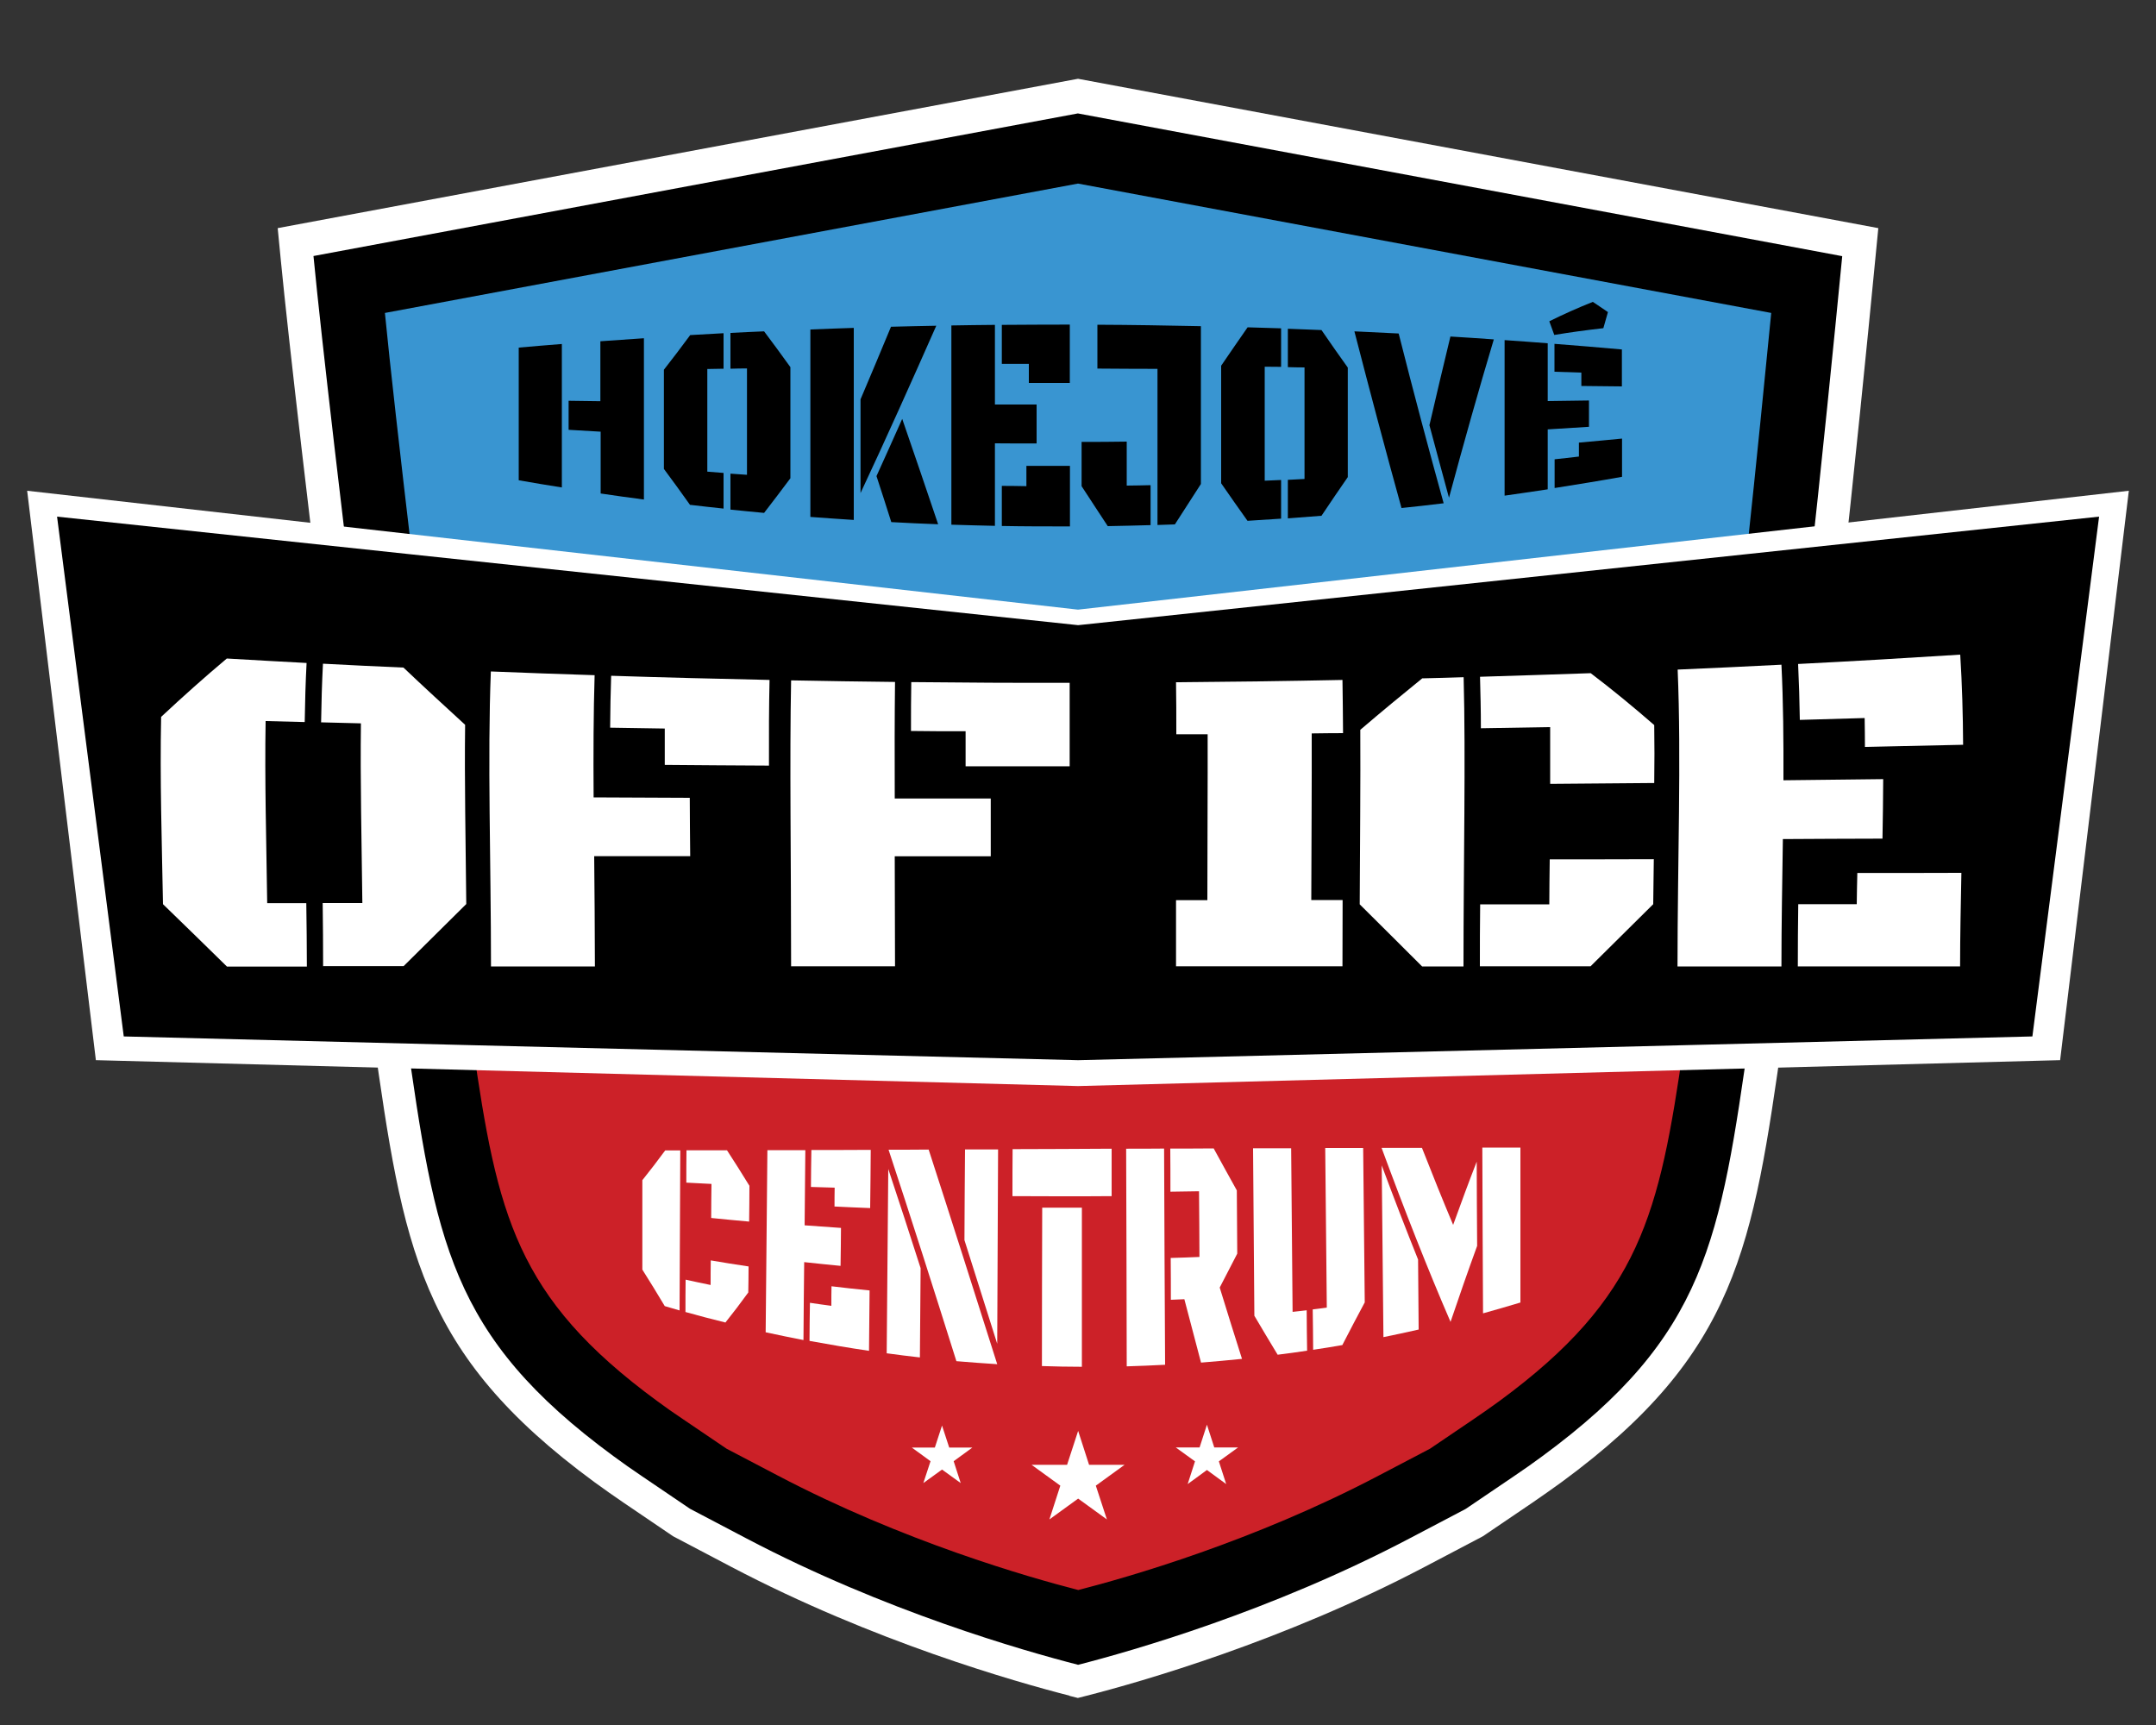 <?xml version="1.0" encoding="UTF-8"?>
<svg id="Vrstva_1" xmlns="http://www.w3.org/2000/svg" version="1.1" viewBox="0 0 150 120">
  <rect x="0" y="0" width="150" height="120" fill="#333333" stroke="none"/>
  <!-- Generator: Adobe Illustrator 29.5.1, SVG Export Plug-In . SVG Version: 2.1.0 Build 141)  -->
  <defs>
    <style>
      .st0 {
        fill: #cc2128;
      }

      .st1 {
        fill: #3995d1;
      }

      .st2 {
        fill: #fff;
      }
    </style>
  </defs>
  <g>
    <path class="st2" d="M74.41,117.96c-3.79-.97-13.67-3.78-23.53-8.96l-4.05-2.13-3.45-2.34c-.7-.48-1.39-.96-2.03-1.43-12.24-8.99-13.29-16.35-15.38-31.03-.32-2.24-5.3-42.28-6.44-54.04l-.21-2.16,55.68-10.39,55.68,10.39-.21,2.16c-1.18,12.2-3.46,34.62-5.5,47.69-.34,2.2-.64,4.25-.92,6.23l-.02.12c-2.09,14.68-3.14,22.04-15.38,31.03-.65.47-1.33.95-2.03,1.43l-3.45,2.34-4.05,2.13c-9.86,5.18-19.74,8-23.54,8.97l-.59.15-.59-.15Z"/>
    <path d="M75,115.81c-3.82-.98-13.44-3.73-23.05-8.78l-3.94-2.07-3.35-2.27c-.68-.46-1.34-.92-1.96-1.38-11.46-8.41-12.4-15.02-14.46-29.5-.29-2.03-5.3-42.25-6.43-54l53.18-9.92,40.82,7.62,12.36,2.31c-1.14,11.76-3.44,34.49-5.49,47.61-.35,2.25-.65,4.36-.94,6.39-2.06,14.48-3,21.08-14.46,29.5-.62.46-1.28.92-1.96,1.38l-3.35,2.27-3.94,2.07c-9.61,5.05-19.22,7.8-23.05,8.78Z"/>
    <path class="st0" d="M75.09,73.75h-.08s-.08,0-.08,0h0s-42.03-1.05-42.03-1.05c1.7,11.78,2.97,17.54,12.83,24.77.57.42,1.16.84,1.78,1.25l3.04,2.06,3.57,1.87c8.72,4.58,17.43,7.07,20.9,7.96,3.47-.89,12.19-3.38,20.9-7.96l3.57-1.87,3.04-2.06c.61-.41,1.21-.84,1.78-1.25,9.85-7.23,11.13-13,12.83-24.77l-42.03,1.04h0Z"/>
    <path class="st1" d="M121.52,38.55c.69-6.41,1.28-12.42,1.71-16.78l-11.21-2.09-37.02-6.91-48.22,9c.34,3.52,1.06,9.84,1.88,16.8l46.34,4.92,46.52-4.94Z"/>
    <polygon class="st2" points="148.11 34.14 75 42.41 1.89 34.14 6.67 73.75 74.92 75.55 74.92 75.55 75 75.55 75.08 75.55 75.08 75.55 143.33 73.75 148.11 34.14"/>
    <g>
      <path d="M36.09,33.42v-9.24c1-.09,2-.17,3-.25v9.98c-1-.16-2-.32-3-.5ZM41.79,34.33v-4.3c-.74-.04-1.49-.09-2.23-.13v-2.02c.74.01,1.47.02,2.21.03v-4.17c1.01-.07,2.02-.14,3.03-.21v11.22c-1-.13-2.01-.27-3.01-.42Z"/>
      <path d="M48.02,35.14c-.61-.86-1.22-1.7-1.83-2.52v-6.9c.61-.78,1.22-1.58,1.83-2.41.77-.04,1.54-.09,2.32-.13v2.47c-.38,0-.75.02-1.13.02v7.14c.38.03.75.06,1.13.09v2.48c-.77-.08-1.55-.17-2.32-.26ZM50.82,35.45v-2.5c.38.03.77.05,1.15.08v-7.4c-.38,0-.77.01-1.15.02v-2.49c.78-.04,1.56-.08,2.34-.11.61.81,1.22,1.64,1.83,2.49v7.73c-.61.82-1.22,1.62-1.83,2.41-.78-.07-1.56-.15-2.34-.23Z"/>
      <path d="M56.38,35.96v-13.04c1.01-.04,2.01-.08,3.02-.11,0,4.45,0,8.91,0,13.36-1.01-.06-2.01-.14-3.02-.21ZM59.87,34.3v-6.52c.71-1.66,1.41-3.35,2.12-5.05,1.05-.03,2.1-.05,3.15-.07-1.76,3.98-3.51,7.89-5.27,11.64ZM62.01,36.32c-.34-1.07-.68-2.14-1.03-3.2.6-1.31,1.19-2.64,1.79-3.98.83,2.41,1.67,4.86,2.5,7.33-1.09-.04-2.18-.09-3.27-.15Z"/>
      <path d="M66.19,36.5c0-4.62,0-9.24,0-13.86,1.01-.02,2.02-.03,3.03-.04v5.54c.97,0,1.93,0,2.9,0v2.71c-.97,0-1.93,0-2.9-.01v5.74c-1.01-.02-2.02-.05-3.03-.08ZM71.58,26.65v-1.34c-.63,0-1.26,0-1.88,0v-2.71c1.58-.01,3.16-.02,4.73-.02v4.06c-.95,0-1.9,0-2.85,0ZM69.7,36.59v-2.79c.57,0,1.14.01,1.71.02v-1.41c1.01,0,2.02,0,3.03,0v4.21c-1.58,0-3.16,0-4.73-.03Z"/>
      <path d="M77.07,36.6c-.61-.92-1.21-1.85-1.82-2.78v-3.08c1.05,0,2.1,0,3.14-.02v3.06c.55,0,1.1-.02,1.66-.03v2.78c-.99.03-1.99.05-2.98.07ZM80.53,36.52v-10.86c-1.39,0-2.79-.01-4.18-.02v-3.05c2.4.01,4.8.05,7.2.1v10.98c-.6.93-1.21,1.87-1.81,2.81-.4.01-.81.03-1.21.04Z"/>
      <path d="M86.8,36.24c-.61-.86-1.23-1.73-1.84-2.62v-8.18c.61-.9,1.23-1.79,1.84-2.67.78.02,1.55.05,2.33.07v2.68c-.38,0-.76-.01-1.14-.01v7.93c.38-.02.76-.03,1.14-.05v2.69c-.78.05-1.55.1-2.33.15ZM89.6,36.06v-2.68c.39-.02.77-.04,1.16-.06v-7.76c-.39,0-.77-.01-1.16-.02v-2.67c.78.03,1.56.06,2.34.09.61.89,1.22,1.76,1.83,2.61v7.62c-.61.88-1.22,1.78-1.83,2.69-.78.06-1.56.12-2.34.18Z"/>
      <path d="M97.51,35.35c-1.09-3.93-2.18-8.04-3.28-12.3,1.03.05,2.05.1,3.08.15,1.04,4.11,2.09,8.06,3.13,11.81-.98.12-1.95.23-2.93.33ZM100.81,34.62c-.45-1.64-.9-3.33-1.36-5.04.49-2.1.97-4.16,1.46-6.17,1.01.06,2.02.13,3.02.2-1.04,3.47-2.08,7.16-3.12,11.02Z"/>
      <path d="M104.68,34.47v-10.81c1,.07,2,.14,3,.22v4.02c.96-.01,1.91-.03,2.87-.04,0,.61,0,1.22,0,1.83-.96.06-1.91.12-2.87.18v4.17c-1,.15-2,.3-3,.44ZM108.14,23.31c-.12-.32-.23-.64-.35-.96,1.01-.5,2.02-.95,3.03-1.35.35.24.7.48,1.05.71-.11.37-.21.75-.32,1.12-1.14.13-2.27.28-3.41.47ZM110.02,26.84v-.92c-.62-.02-1.24-.04-1.87-.06v-1.94c1.56.12,3.13.25,4.69.39v2.57c-.94-.01-1.88-.02-2.82-.03ZM108.16,33.96v-2.01c.56-.06,1.13-.12,1.69-.19v-.97c1-.09,2-.18,3-.28v2.66c-1.56.28-3.12.53-4.69.78Z"/>
    </g>
    <polygon points="121.52 38.55 75.01 43.49 28.67 38.57 3.97 35.94 8.61 72.1 32.9 72.71 74.93 73.75 74.93 73.75 75.01 73.75 75.09 73.75 75.09 73.75 117.12 72.71 141.4 72.1 146.04 35.94 121.52 38.55"/>
    <g>
      <path class="st2" d="M15.78,67.23c-1.47-1.44-2.95-2.89-4.44-4.33-.08-4.34-.22-8.69-.13-13.03,1.5-1.4,3.02-2.76,4.57-4.06,1.85.11,3.7.21,5.55.31-.07,1.35-.11,2.72-.13,4.11-.91-.02-1.81-.05-2.72-.07-.07,4.13.05,8.38.11,12.67.91,0,1.81,0,2.72,0,.02,1.47.04,2.94.04,4.41h-5.56ZM22.48,67.23c0-1.47-.01-2.94-.03-4.41.92,0,1.84,0,2.76,0-.05-4.28-.15-8.5-.1-12.5-.92-.02-1.85-.05-2.77-.07.02-1.38.06-2.74.13-4.08,1.87.1,3.74.19,5.6.27,1.4,1.33,2.84,2.65,4.29,3.98-.05,3.92.04,8.16.08,12.47-1.45,1.43-2.9,2.88-4.36,4.32h-5.61Z"/>
      <path class="st2" d="M34.16,67.23c0-7.23-.25-14.47-.01-20.52,2.41.1,4.82.18,7.22.26-.08,2.59-.09,5.46-.07,8.5,2.23.01,4.46.02,6.69.03,0,1.32.02,2.68.03,4.06-2.23,0-4.45,0-6.68,0,.02,2.51.05,5.09.05,7.67h-7.22ZM46.25,53.2c0-.86,0-1.7,0-2.52-1.27-.02-2.53-.04-3.8-.06.01-1.26.03-2.46.07-3.61,3.67.12,7.35.21,11.02.29-.04,1.81-.05,3.82-.04,5.96-2.41-.01-4.83-.03-7.24-.05Z"/>
      <path class="st2" d="M55.04,67.23c0-7.23-.11-14.46,0-19.9,2.41.05,4.82.08,7.23.11-.03,2.38-.03,5.14-.02,8.11,2.23,0,4.46,0,6.68,0,0,1.3,0,2.65,0,4.02-2.23,0-4.45,0-6.68,0,0,2.49.02,5.07.02,7.65h-7.22ZM67.18,53.31c0-.84,0-1.66,0-2.44-1.27,0-2.53,0-3.8-.02,0-1.2,0-2.34.02-3.4,3.67.04,7.35.06,11.02.05,0,1.74,0,3.71,0,5.81-2.41,0-4.83,0-7.24,0Z"/>
      <path class="st2" d="M81.82,67.23c0-1.54,0-3.08,0-4.61.73,0,1.45,0,2.18,0,0-4.1.03-8.07.02-11.54-.73,0-1.45,0-2.18,0,0-1.28,0-2.49-.02-3.62,3.86-.03,7.72-.08,11.58-.16.02,1.16.03,2.4.04,3.7-.73,0-1.45.01-2.18.02.01,3.51-.02,7.48-.03,11.59.73,0,1.45,0,2.18,0,0,1.52-.01,3.07-.01,4.61h-11.57Z"/>
      <path class="st2" d="M98.94,67.23c-1.45-1.44-2.89-2.89-4.34-4.32.02-4.3.06-8.48.04-12.14,1.45-1.24,2.89-2.43,4.31-3.58.96-.02,1.92-.05,2.88-.08.15,5.65-.01,12.89-.01,20.12h-2.88ZM107.85,54.53c0-1.35,0-2.68,0-3.95-1.61.03-3.21.05-4.82.08,0-1.25-.03-2.44-.06-3.58,2.57-.08,5.13-.16,7.7-.25,1.49,1.13,2.96,2.34,4.42,3.61.02,1.31.02,2.66,0,4.03-2.42.02-4.83.04-7.25.06ZM102.96,67.23c0-1.44,0-2.89.02-4.32,1.6,0,3.21,0,4.81,0,0-1.05.02-2.09.03-3.13,2.41,0,4.82,0,7.24-.01-.01,1.04-.03,2.08-.04,3.13-1.46,1.44-2.91,2.88-4.36,4.32h-7.7Z"/>
      <path class="st2" d="M116.71,67.23c0-7.23.27-14.47.01-20.65,2.41-.1,4.81-.22,7.22-.34.13,2.58.15,5.28.14,8.04,2.31-.03,4.63-.05,6.94-.08,0,1.37-.03,2.75-.05,4.14-2.31,0-4.62.02-6.93.03-.04,2.92-.1,5.89-.1,8.86h-7.22ZM129.75,51.96c0-.67-.01-1.34-.02-2.01-1.5.04-3.01.09-4.51.13-.02-1.32-.06-2.62-.12-3.89,3.76-.19,7.52-.41,11.28-.65.13,2.09.19,4.18.2,6.27-2.28.05-4.55.1-6.83.15ZM125.08,67.23c0-1.44.01-2.89.03-4.33,1.36,0,2.72,0,4.07,0,.01-.72.02-1.45.04-2.17,2.41,0,4.82,0,7.24-.01-.04,2.17-.09,4.34-.09,6.51h-11.29Z"/>
    </g>
    <g>
      <path class="st2" d="M46.25,90.86c-.52-.87-1.04-1.72-1.56-2.54v-6.22c.53-.66,1.06-1.35,1.59-2.07.35,0,.7,0,1.05,0-.02,3.71-.03,7.42-.05,11.13-.35-.1-.69-.2-1.03-.3ZM49.48,84.72c0-.79.01-1.57.02-2.36-.58-.03-1.17-.06-1.75-.09,0-.75,0-1.5.01-2.25.94,0,1.88,0,2.82,0,.52.8,1.04,1.62,1.56,2.47,0,.83-.01,1.66-.02,2.49-.88-.08-1.76-.16-2.63-.25ZM47.69,91.27c0-.75,0-1.5.01-2.25.58.13,1.16.25,1.74.37,0-.57,0-1.14.01-1.71.87.15,1.75.29,2.63.42,0,.6-.01,1.21-.02,1.81-.53.73-1.06,1.43-1.59,2.09-.93-.23-1.86-.47-2.78-.73Z"/>
      <path class="st2" d="M53.27,92.66c.04-4.22.08-8.43.12-12.65.88,0,1.76,0,2.64,0-.02,1.74-.03,3.49-.05,5.23.84.06,1.69.12,2.53.18,0,.88-.02,1.76-.03,2.64-.84-.08-1.69-.17-2.53-.26-.02,1.81-.04,3.62-.05,5.42-.88-.17-1.76-.35-2.63-.54ZM58.06,83.92c0-.43,0-.87.01-1.3-.55-.02-1.1-.03-1.65-.05,0-.86.02-1.71.03-2.57,1.38,0,2.76,0,4.13-.01-.01,1.35-.02,2.7-.04,4.05-.83-.03-1.66-.07-2.49-.11ZM56.32,93.28c0-.88.02-1.77.03-2.65.5.07.99.15,1.49.21,0-.45,0-.91.01-1.36.88.11,1.76.2,2.65.29-.01,1.4-.03,2.8-.04,4.2-1.38-.2-2.76-.44-4.14-.69Z"/>
      <path class="st2" d="M66.54,94.69c-1.59-5.05-3.16-9.99-4.72-14.71.93,0,1.86,0,2.79-.01,1.57,4.84,3.16,9.85,4.77,14.93-.95-.06-1.89-.13-2.84-.21ZM61.69,94.15c.04-4.28.07-8.55.11-12.83.75,2.25,1.5,4.56,2.25,6.9-.02,2.07-.03,4.14-.05,6.21-.77-.09-1.55-.18-2.32-.29ZM69.38,93.48c-.77-2.42-1.53-4.83-2.28-7.21.01-2.1.02-4.21.04-6.31.77,0,1.54,0,2.3,0-.02,4.51-.04,9.02-.06,13.53Z"/>
      <path class="st2" d="M70.44,83.21c0-1.09,0-2.18.01-3.27,2.3,0,4.6-.02,6.89-.03,0,1.1,0,2.2,0,3.3-2.3.02-4.61.01-6.91,0ZM72.49,95.04c0-3.68.01-7.35.02-11.03.92,0,1.84,0,2.76,0,0,3.69,0,7.38,0,11.07-.93,0-1.86-.02-2.78-.05Z"/>
      <path class="st2" d="M78.39,95.05c-.01-5.05-.02-10.09-.04-15.14.88,0,1.76,0,2.64-.01.02,5.01.04,10.03.07,15.04-.89.05-1.78.08-2.67.11ZM81.46,90.42c0-.97,0-1.94-.01-2.91.67-.02,1.33-.04,2-.07,0-1.52-.02-3.05-.03-4.57-.66.01-1.33.02-1.99.03,0-1,0-2-.01-3,1.01,0,2.01,0,3.02-.01.54.98,1.07,1.96,1.61,2.92.01,1.47.02,2.93.03,4.4-.41.78-.81,1.57-1.22,2.36.51,1.67,1.03,3.32,1.55,4.96-.95.1-1.9.18-2.85.26-.39-1.46-.77-2.93-1.16-4.41-.31.01-.63.03-.94.04Z"/>
      <path class="st2" d="M88.89,94.24c-.54-.89-1.08-1.79-1.62-2.71-.03-3.88-.06-7.76-.09-11.65.88,0,1.77,0,2.65,0,.03,3.79.07,7.59.1,11.38.33-.04.65-.07.98-.11,0,.94.02,1.88.03,2.81-.68.1-1.36.2-2.04.28ZM91.36,93.89c0-.93-.02-1.87-.03-2.8.33-.04.66-.08.98-.13-.04-3.7-.07-7.4-.11-11.1.88,0,1.76,0,2.64,0,.04,3.58.07,7.16.11,10.74-.52.97-1.04,1.96-1.56,2.97-.68.12-1.36.23-2.04.33Z"/>
      <path class="st2" d="M96.25,93.02c-.04-3.98-.08-7.97-.12-11.95.85,2.28,1.69,4.46,2.53,6.55.01,1.62.03,3.25.04,4.87-.82.19-1.64.36-2.46.53ZM100.92,91.96c-1.58-3.65-3.18-7.72-4.8-12.11.94,0,1.88,0,2.81,0,.73,1.86,1.45,3.65,2.17,5.36.55-1.52,1.09-2.99,1.64-4.4,0,1.95.02,3.9.03,5.86-.62,1.7-1.24,3.48-1.86,5.31ZM103.18,91.36c-.02-3.84-.04-7.69-.05-11.53.88,0,1.76,0,2.65,0v10.78c-.86.26-1.73.51-2.59.75Z"/>
    </g>
    <polygon class="st2" points="75.01 99.54 75.77 101.9 78.24 101.9 76.24 103.35 77.01 105.7 75.01 104.25 73.01 105.7 73.77 103.35 71.77 101.9 74.24 101.9 75.01 99.54"/>
    <polygon class="st2" points="83.97 99.11 84.48 100.69 86.14 100.69 84.8 101.66 85.31 103.24 83.97 102.26 82.63 103.24 83.14 101.66 81.8 100.69 83.46 100.69 83.97 99.11"/>
  </g>
  <polygon class="st2" points="65.54 99.17 66.04 100.7 67.65 100.7 66.35 101.65 66.84 103.17 65.54 102.23 64.24 103.17 64.74 101.65 63.44 100.7 65.04 100.7 65.54 99.17"/>
</svg>